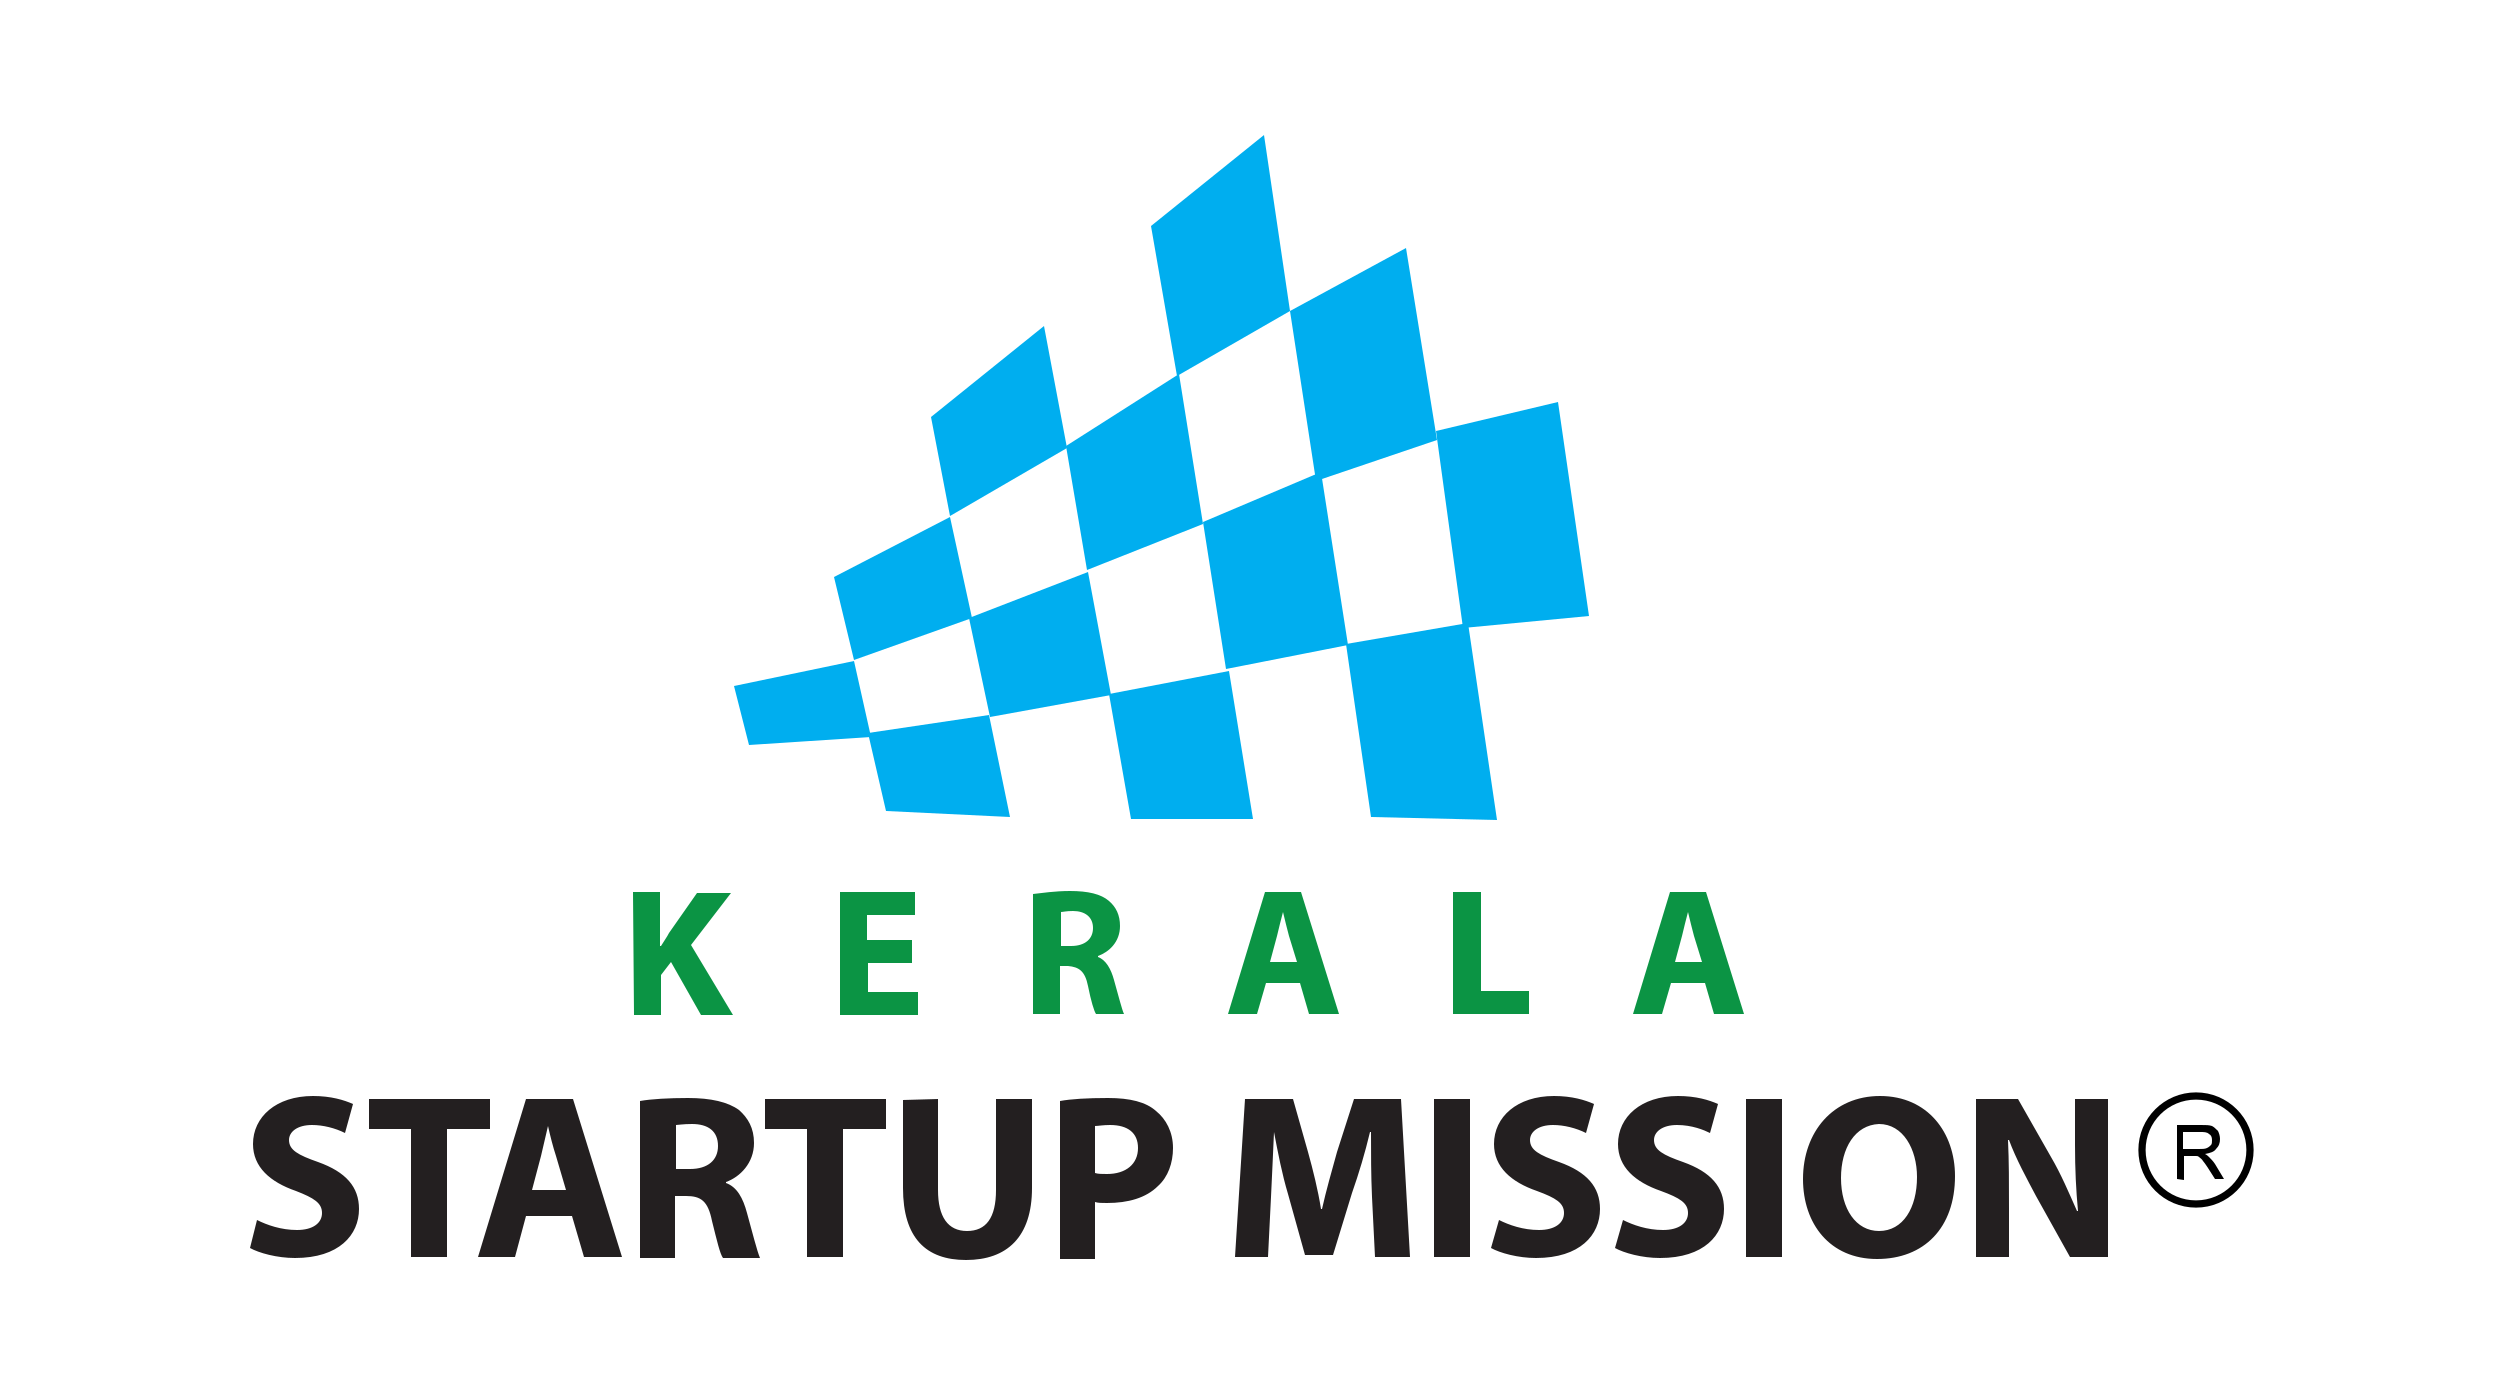 <?xml version="1.0" encoding="utf-8"?>
<!-- Generator: Adobe Illustrator 28.1.0, SVG Export Plug-In . SVG Version: 6.00 Build 0)  -->
<svg version="1.1" id="Layer_1" xmlns="http://www.w3.org/2000/svg" xmlns:xlink="http://www.w3.org/1999/xlink" x="0px" y="0px"
	 viewBox="0 0 250 139.4" style="enable-background:new 0 0 250 139.4;" xml:space="preserve">
<style type="text/css">
	.st0{fill:#00AEEF;}
	.st1{fill:#0B9444;}
	.st2{fill:#231F20;}
	.st3{fill:none;stroke:#000000;stroke-width:0.724;stroke-miterlimit:88.972;}
</style>
<g>
	<g>
		<path class="st0" d="M106.7,44.8L95,51.6l-1.9-9.9l11.3-9.1L106.7,44.8z M129,31.1l-11.3,6.5l-2.6-15l11.3-9.1L129,31.1z
			 M143.7,44l-12.1,4.1l-2.6-17l11.6-6.3L143.7,44z"/>
		<path class="st0" d="M158.9,61.6l-12.6,1.2l-2.7-19.7l12.2-2.9L158.9,61.6z M134.8,64.5l-12.2,2.4l-2.3-14.7l11.8-5L134.8,64.5z"
			/>
		<path class="st0" d="M149.7,82l-12.6-0.3l-2.5-17.3l12.2-2.1L149.7,82z M120.3,52.4L108.7,57l-2.1-12.4l11.3-7.2L120.3,52.4z
			 M111.1,69.5L99,71.7l-2.1-9.9l11.9-4.6L111.1,69.5z"/>
		<path class="st0" d="M125.3,81.9h-12.2l-2.2-12.5l12-2.3L125.3,81.9z M101,81.7l-12.4-0.6l-1.8-7.8l12.1-1.8L101,81.7z M97.2,61.8
			L85.4,66l-2-8.3L95,51.7L97.2,61.8z"/>
		<path class="st0" d="M87.1,73.7l-12.2,0.8l-1.5-5.9l12-2.5L87.1,73.7z"/>
	</g>
	<path class="st1" d="M63.3,89.2H66v5.4h0.1c0.3-0.5,0.6-0.9,0.8-1.3l2.8-4h3.4l-4,5.2l4.2,7h-3.2l-3-5.3l-1,1.3v4h-2.7L63.3,89.2z
		 M91.3,96.3h-4.5v2.9h5v2.3H84V89.2h7.5v2.3h-4.8V94h4.5V96.3z M103.3,89.4c0.9-0.1,2.2-0.3,3.7-0.3c1.8,0,3.1,0.3,3.9,1
		c0.7,0.6,1.1,1.4,1.1,2.5c0,1.6-1.1,2.6-2.2,3v0.1c0.8,0.3,1.3,1.2,1.6,2.3c0.4,1.4,0.8,3,1,3.4h-2.8c-0.2-0.3-0.5-1.3-0.8-2.8
		c-0.3-1.5-0.9-1.9-2-2H106v4.8h-2.7L103.3,89.4z M106,94.6h1.1c1.4,0,2.2-0.7,2.2-1.8c0-1.1-0.8-1.7-2-1.7c-0.7,0-1,0.1-1.2,0.1
		V94.6z M126.6,98.3l-0.9,3.1h-2.9l3.7-12.2h3.6l3.8,12.2h-3l-0.9-3.1H126.6z M129.7,96.2l-0.8-2.6c-0.2-0.7-0.4-1.6-0.6-2.4h0
		c-0.2,0.7-0.4,1.6-0.6,2.4l-0.7,2.6H129.7z M145.3,89.2h2.8v9.9h4.8v2.3h-7.6L145.3,89.2z M167.1,98.3l-0.9,3.1h-2.9l3.7-12.2h3.6
		l3.8,12.2h-3l-0.9-3.1H167.1z M170.2,96.2l-0.8-2.6c-0.2-0.7-0.4-1.6-0.6-2.4h0c-0.2,0.7-0.4,1.6-0.6,2.4l-0.7,2.6H170.2z"/>
	<path class="st2" d="M25.7,122c1,0.5,2.4,1,4,1c1.6,0,2.5-0.7,2.5-1.7c0-1-0.8-1.5-2.6-2.2c-2.6-0.9-4.3-2.4-4.3-4.7
		c0-2.7,2.3-4.8,6-4.8c1.8,0,3.1,0.4,4,0.8l-0.8,2.9c-1-0.5-2.2-0.8-3.3-0.8c-1.5,0-2.3,0.7-2.3,1.5c0,1,0.9,1.5,2.9,2.2
		c2.8,1,4.1,2.5,4.1,4.7c0,2.6-2,4.9-6.4,4.9c-1.8,0-3.6-0.5-4.5-1L25.7,122z M41.1,112.9h-4.2v-3H49v3h-4.3v12.8h-3.6V112.9z
		 M52.6,121.6l-1.1,4.1h-3.7l4.8-15.8h4.7l4.9,15.8h-3.8l-1.2-4.1H52.6z M56.6,119l-1-3.4c-0.3-0.9-0.6-2.1-0.8-3h0
		c-0.2,0.9-0.5,2.1-0.7,3l-0.9,3.4H56.6z M64,110.1c1.1-0.2,2.9-0.3,4.8-0.3c2.3,0,4,0.4,5.1,1.2c0.9,0.8,1.5,1.8,1.5,3.3
		c0,2-1.4,3.4-2.8,3.9v0.1c1.1,0.4,1.7,1.5,2.1,3c0.5,1.8,1,3.8,1.3,4.5h-3.7c-0.3-0.4-0.6-1.7-1.1-3.7c-0.4-2-1.1-2.5-2.6-2.5h-1.1
		v6.2H64L64,110.1z M67.6,116.9H69c1.8,0,2.8-0.9,2.8-2.3c0-1.5-1-2.2-2.6-2.2c-0.9,0-1.4,0.1-1.6,0.1L67.6,116.9z M80.7,112.9h-4.2
		v-3h12.1v3h-4.3v12.8h-3.6V112.9z M93.8,109.9v9.1c0,2.7,1,4.1,2.9,4.1c1.9,0,2.9-1.3,2.9-4.1v-9.1h3.6v8.9c0,4.9-2.5,7.2-6.6,7.2
		c-4,0-6.3-2.2-6.3-7.2v-8.8L93.8,109.9z M106,110.1c1.1-0.2,2.7-0.3,4.8-0.3c2.2,0,3.8,0.4,4.8,1.3c1,0.8,1.7,2.1,1.7,3.7
		c0,1.5-0.5,2.9-1.5,3.8c-1.2,1.2-3,1.7-5.1,1.7c-0.5,0-0.9,0-1.2-0.1v5.7H106L106,110.1z M109.5,117.3c0.3,0.1,0.7,0.1,1.2,0.1
		c1.9,0,3.1-1,3.1-2.6c0-1.5-1-2.3-2.8-2.3c-0.7,0-1.2,0.1-1.5,0.1V117.3z M137.2,119.7c-0.1-2.2-0.1-4.3-0.1-6.5H137
		c-0.5,2.1-1.1,4.1-1.8,6.1l-1.9,6.2h-2.8l-1.7-6.1c-0.6-2-1-4.1-1.4-6.2h0c-0.1,2.1-0.2,4.6-0.3,6.5l-0.3,6h-3.3l1-15.8h4.8
		l1.5,5.3c0.5,1.8,1,3.8,1.3,5.7h0.1c0.4-1.8,1-3.9,1.5-5.7l1.7-5.3h4.7l0.9,15.8h-3.5L137.2,119.7z M147,109.9v15.8h-3.6v-15.8H147
		z M149.9,122c1,0.5,2.4,1,4,1c1.6,0,2.5-0.7,2.5-1.7c0-1-0.8-1.5-2.7-2.2c-2.6-0.9-4.3-2.4-4.3-4.7c0-2.7,2.3-4.8,6-4.8
		c1.8,0,3.1,0.4,4,0.8l-0.8,2.9c-1-0.5-2.2-0.8-3.3-0.8c-1.5,0-2.3,0.7-2.3,1.5c0,1,0.9,1.5,2.9,2.2c2.8,1,4.1,2.5,4.1,4.7
		c0,2.6-2,4.9-6.4,4.9c-1.8,0-3.6-0.5-4.5-1L149.9,122z M162.3,122c1,0.5,2.4,1,4,1c1.6,0,2.5-0.7,2.5-1.7c0-1-0.8-1.5-2.7-2.2
		c-2.6-0.9-4.3-2.4-4.3-4.7c0-2.7,2.3-4.8,6-4.8c1.8,0,3.1,0.4,4,0.8l-0.8,2.9c-0.6-0.3-1.8-0.8-3.3-0.8s-2.3,0.7-2.3,1.5
		c0,1,0.9,1.5,2.9,2.2c2.8,1,4.1,2.5,4.1,4.7c0,2.6-2,4.9-6.4,4.9c-1.8,0-3.6-0.5-4.5-1L162.3,122z M178.2,109.9v15.8h-3.6v-15.8
		H178.2z M195.5,117.6c0,5.2-3.1,8.3-7.8,8.3c-4.7,0-7.4-3.5-7.4-8c0-4.7,3-8.3,7.7-8.3C192.8,109.6,195.5,113.3,195.5,117.6z
		 M184.1,117.8c0,3.1,1.5,5.3,3.8,5.3c2.4,0,3.8-2.3,3.8-5.4c0-2.8-1.4-5.3-3.8-5.3C185.5,112.5,184.1,114.8,184.1,117.8
		L184.1,117.8z M197.6,125.7v-15.8h4.2l3.3,5.8c1,1.7,1.8,3.6,2.6,5.4h0.1c-0.2-2.1-0.3-4.2-0.3-6.6v-4.6h3.3v15.8h-3.8l-3.4-6.1
		c-0.9-1.7-2-3.7-2.7-5.6l-0.1,0c0.1,2.1,0.1,4.3,0.1,6.9v4.8H197.6z"/>
	<circle class="st3" cx="219.6" cy="115" r="5.4"/>
	<path d="M217.7,117.9v-5.4h2.4c0.5,0,0.8,0,1.1,0.1c0.2,0.1,0.4,0.3,0.6,0.5c0.1,0.2,0.2,0.5,0.2,0.8c0,0.4-0.1,0.7-0.4,1
		c-0.2,0.3-0.6,0.4-1.1,0.5c0.2,0.1,0.3,0.2,0.4,0.3c0.2,0.2,0.4,0.4,0.6,0.7l0.9,1.5h-0.9l-0.7-1.1c-0.2-0.3-0.4-0.6-0.5-0.7
		c-0.1-0.2-0.3-0.3-0.4-0.4c-0.1-0.1-0.2-0.1-0.3-0.1c-0.1,0-0.3,0-0.4,0h-0.8v2.4L217.7,117.9L217.7,117.9z M218.4,114.9h1.5
		c0.3,0,0.6,0,0.8-0.1c0.2-0.1,0.3-0.2,0.4-0.3c0.1-0.1,0.1-0.3,0.1-0.5c0-0.3-0.1-0.5-0.3-0.6c-0.2-0.2-0.5-0.2-0.9-0.2h-1.7V114.9
		z"/>
</g>
</svg>
